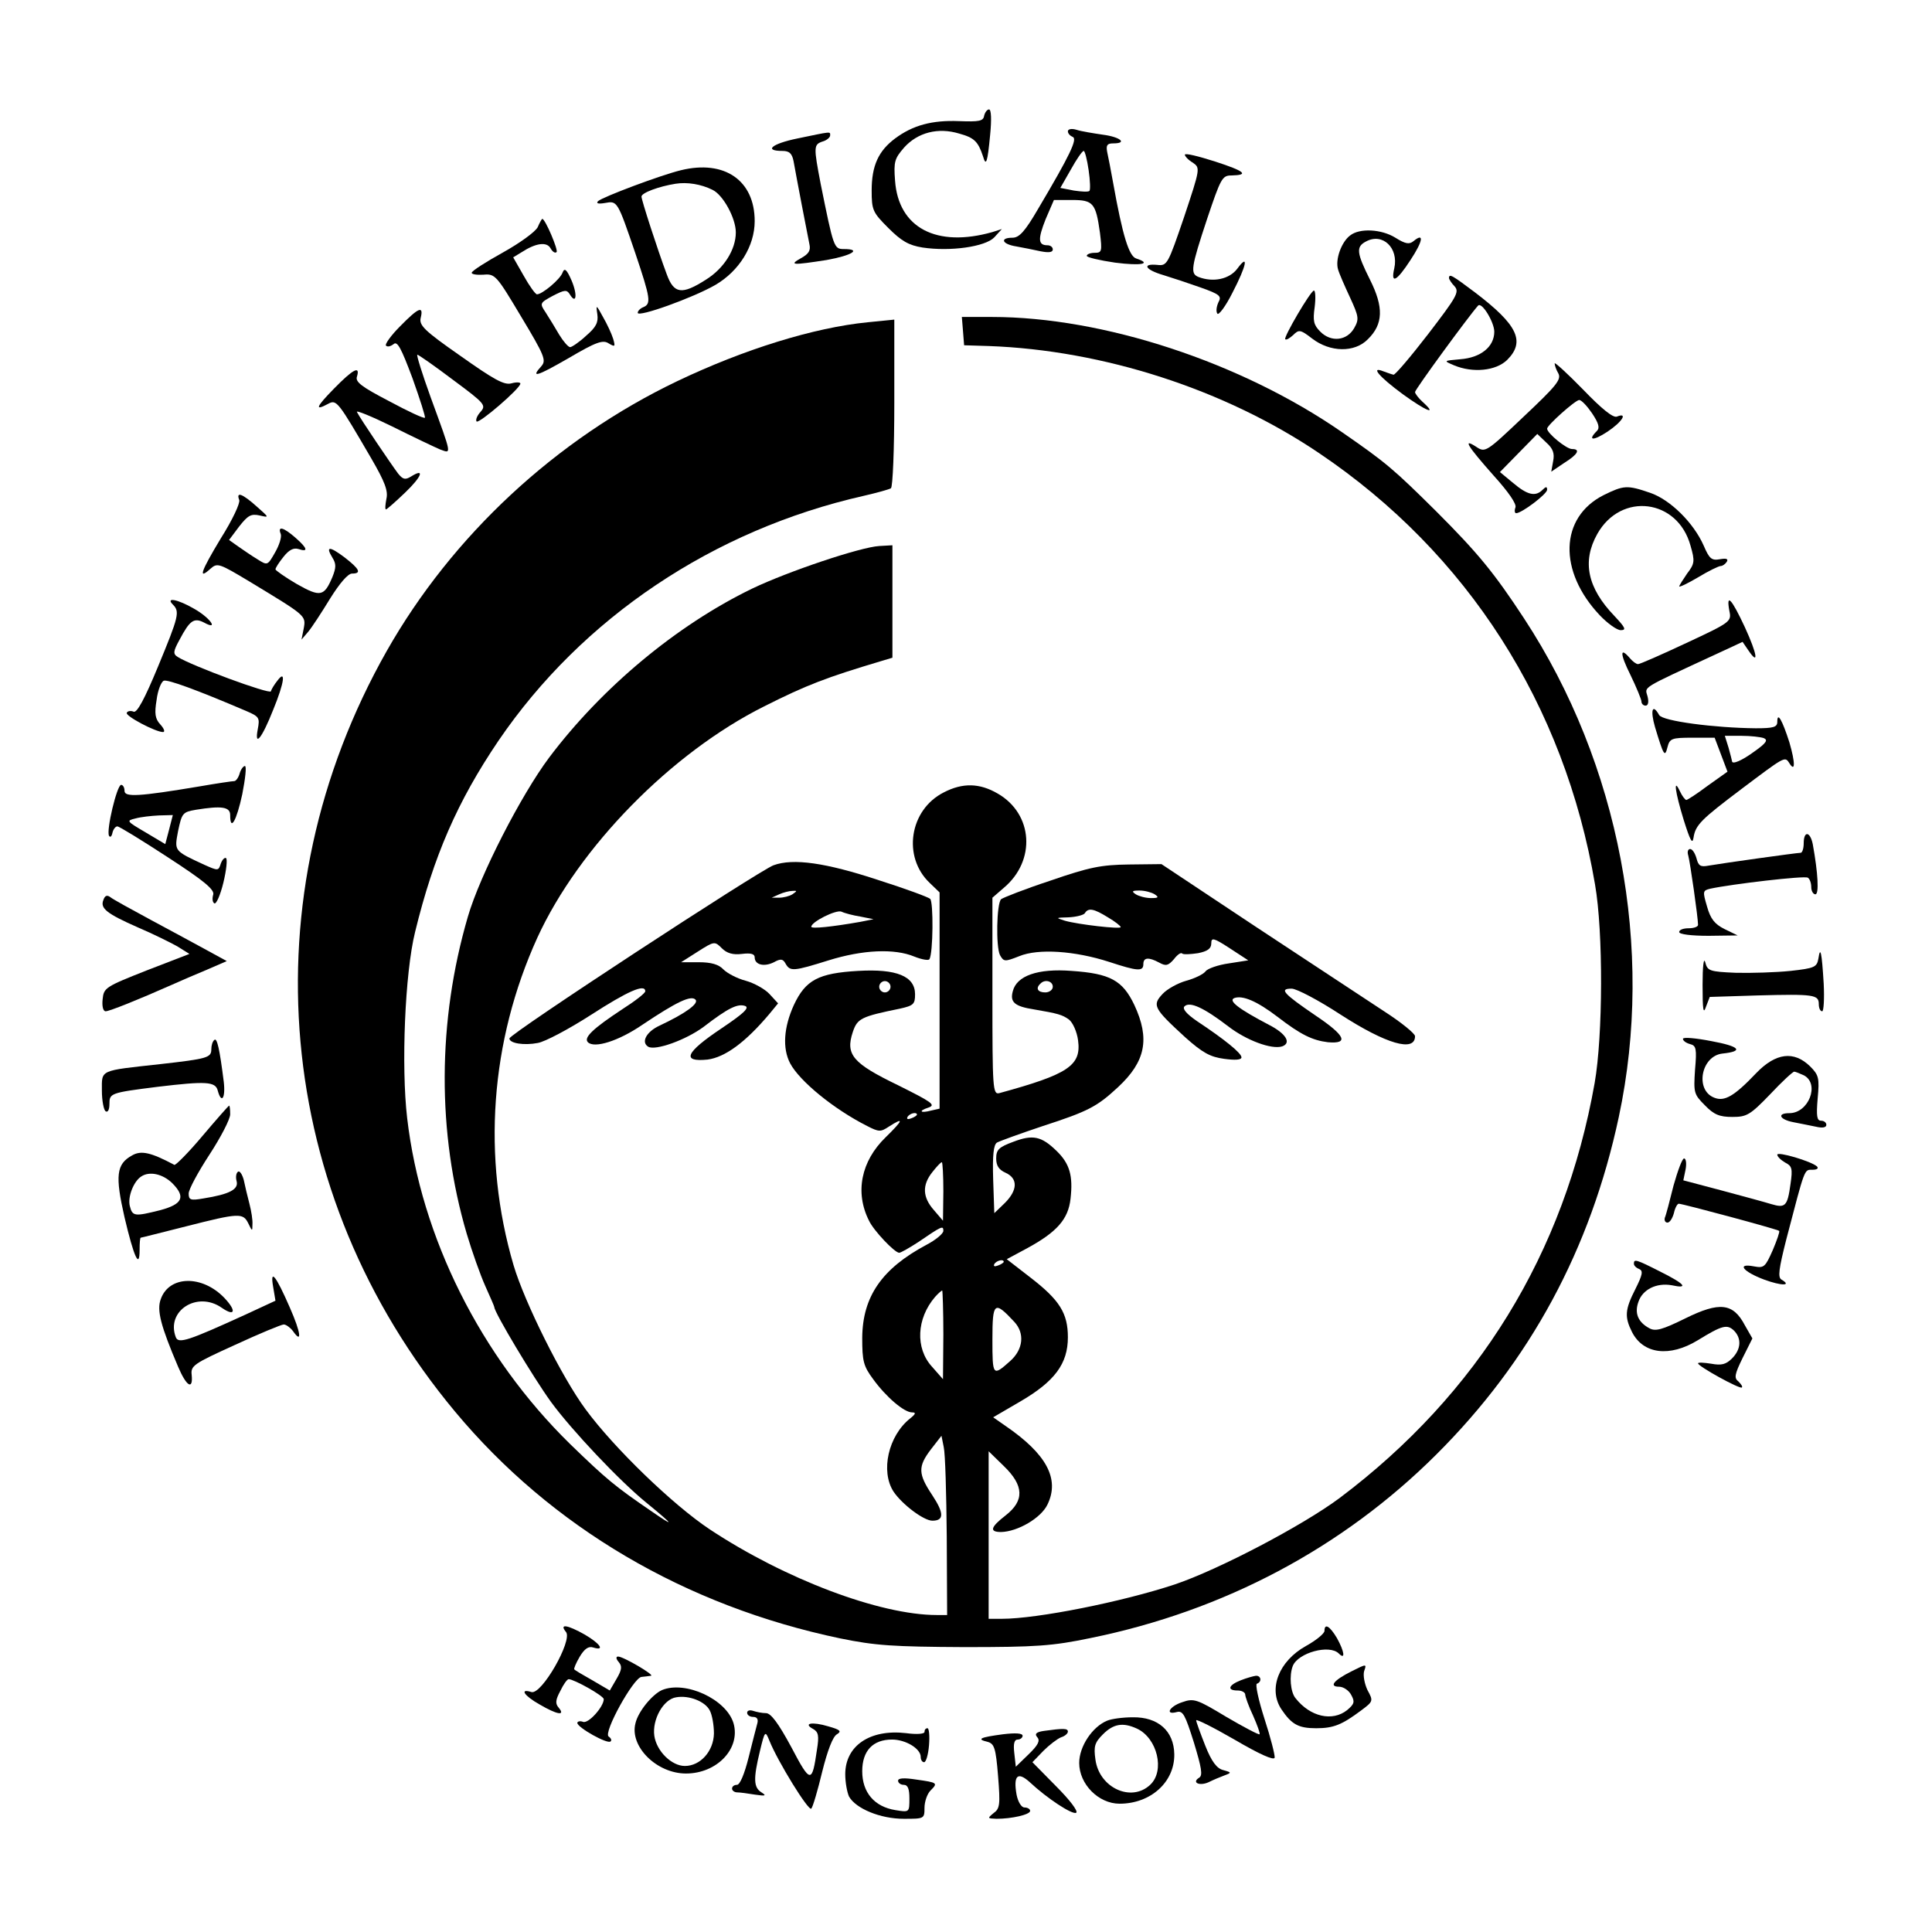 <?xml version="1.0" standalone="no"?>
<!DOCTYPE svg PUBLIC "-//W3C//DTD SVG 20010904//EN"
 "http://www.w3.org/TR/2001/REC-SVG-20010904/DTD/svg10.dtd">
<svg version="1.0" xmlns="http://www.w3.org/2000/svg"
 width="512pt" height="512pt" viewBox="0 0 512 512"
 preserveAspectRatio="xMidYMid meet">
<g transform="translate(0,512) scale(0.1,-0.1)"
fill="#000000" stroke="none">
<path d="M2608 4813 c-2 -14 -14 -16 -66 -14 -72 3 -123 -11 -170 -46 -44 -33
-62 -72 -62 -138 0 -52 3 -58 44 -99 35 -35 54 -46 91 -52 74 -11 166 2 190
27 l20 22 -25 -8 c-148 -42 -249 11 -258 136 -4 51 -1 59 24 88 36 40 90 54
146 37 40 -11 50 -21 63 -60 8 -28 12 -18 19 57 4 40 3 67 -3 67 -5 0 -11 -8
-13 -17z"/>
<path d="M2830 4772 c0 -6 6 -12 13 -15 13 -5 -8 -49 -91 -189 -36 -62 -51
-78 -69 -78 -34 0 -28 -17 10 -23 17 -3 47 -9 65 -13 21 -4 32 -3 32 5 0 6 -6
11 -14 11 -25 0 -26 16 -5 69 l22 51 48 0 c56 0 63 -8 74 -87 6 -49 5 -53 -14
-53 -12 0 -21 -4 -21 -8 0 -4 34 -12 75 -18 70 -9 99 -3 56 11 -19 6 -36 60
-61 200 -6 33 -13 70 -16 83 -3 17 0 22 16 22 39 0 19 17 -27 23 -27 4 -58 9
-70 13 -13 4 -23 2 -23 -4z m55 -103 c4 -27 5 -53 2 -55 -3 -3 -21 -2 -41 1
l-36 7 28 49 c15 27 30 49 34 49 3 0 9 -23 13 -51z"/>
<path d="M2113 4753 c-68 -14 -90 -33 -39 -33 18 0 25 -7 29 -27 8 -45 37
-196 42 -220 4 -17 -2 -26 -22 -37 -34 -19 -22 -19 68 -5 67 12 94 29 45 29
-26 0 -27 4 -61 172 -19 99 -19 105 5 113 11 3 20 11 20 16 0 11 5 11 -87 -8z"/>
<path d="M3140 4710 c0 -4 9 -14 21 -21 20 -14 20 -15 -23 -144 -43 -126 -45
-130 -71 -127 -42 4 -32 -13 16 -27 23 -7 68 -22 99 -33 51 -18 56 -23 47 -39
-5 -11 -7 -24 -3 -30 3 -6 22 19 40 55 38 73 44 106 13 64 -21 -28 -64 -37
-103 -22 -22 9 -20 24 23 154 36 107 40 115 64 115 48 1 37 11 -43 37 -44 14
-80 23 -80 18z"/>
<path d="M1805 4669 c-54 -13 -208 -71 -220 -82 -6 -6 0 -8 18 -5 33 6 33 7
81 -134 40 -119 42 -133 21 -142 -8 -3 -15 -10 -15 -15 0 -13 147 40 206 74
63 37 104 103 104 169 0 108 -80 163 -195 135z m83 -52 c28 -13 62 -75 62
-113 0 -45 -31 -95 -79 -125 -64 -41 -85 -38 -104 14 -25 67 -67 197 -67 206
0 10 46 27 90 34 31 5 68 -1 98 -16z"/>
<path d="M1425 4518 c-6 -12 -47 -42 -92 -67 -45 -25 -83 -49 -83 -54 0 -4 14
-6 31 -5 31 3 35 -2 100 -111 62 -103 67 -116 54 -131 -30 -33 -13 -28 72 21
73 43 91 49 106 39 17 -10 18 -9 12 12 -4 13 -16 39 -27 58 -18 33 -19 34 -15
7 3 -21 -3 -34 -30 -57 -18 -17 -38 -30 -42 -30 -5 0 -18 15 -29 33 -11 19
-27 45 -36 59 -16 24 -16 25 19 44 31 16 37 17 45 4 17 -28 21 -2 5 36 -13 30
-19 35 -24 22 -6 -18 -54 -58 -68 -58 -4 0 -20 22 -35 49 l-28 49 23 14 c37
24 66 28 76 10 5 -9 12 -14 16 -10 5 5 -30 88 -38 88 -1 0 -7 -10 -12 -22z"/>
<path d="M3578 4496 c-23 -17 -40 -64 -32 -90 3 -11 18 -45 32 -75 23 -50 24
-57 11 -80 -19 -34 -61 -39 -90 -10 -18 18 -20 29 -15 65 3 24 2 44 -2 44 -9
-1 -81 -124 -76 -129 3 -3 12 3 21 11 15 15 19 15 50 -9 48 -37 113 -38 148
-2 41 40 42 85 6 157 -36 72 -38 88 -11 102 44 24 87 -17 75 -71 -10 -43 6
-35 43 22 33 50 37 74 8 50 -11 -9 -21 -8 -48 9 -37 23 -95 26 -120 6z"/>
<path d="M3840 4383 c0 -3 7 -14 15 -22 13 -15 5 -28 -70 -126 -47 -61 -88
-109 -92 -108 -5 1 -16 5 -27 9 -35 14 -12 -14 52 -61 62 -45 93 -57 52 -20
-11 10 -20 22 -20 26 0 7 142 201 167 229 10 11 43 -44 43 -69 0 -40 -36 -69
-90 -73 -45 -4 -45 -4 -17 -16 50 -21 111 -15 141 14 49 49 28 93 -85 179 -60
45 -69 51 -69 38z"/>
<path d="M1060 4255 c-24 -24 -41 -48 -37 -51 4 -4 12 -2 20 4 10 9 20 -10 50
-90 20 -56 35 -103 33 -105 -2 -3 -45 17 -95 44 -73 38 -90 51 -85 65 9 30
-10 20 -61 -32 -48 -49 -52 -60 -15 -40 22 12 26 6 114 -145 36 -62 45 -86 40
-107 -3 -16 -4 -28 -1 -28 2 0 25 20 50 44 45 43 54 67 16 43 -15 -9 -21 -8
-34 8 -18 24 -100 145 -109 163 -4 6 38 -11 93 -38 56 -28 113 -55 127 -61 31
-11 33 -20 -25 139 -22 61 -38 112 -35 112 3 0 46 -30 95 -67 85 -63 88 -67
72 -85 -9 -10 -13 -21 -10 -25 7 -6 114 86 116 100 1 4 -10 5 -24 1 -19 -5
-46 10 -135 73 -96 67 -110 81 -105 101 8 33 -6 27 -55 -23z"/>
<path d="M2552 4243 l3 -38 65 -2 c304 -11 626 -115 876 -284 393 -265 650
-666 731 -1143 22 -126 21 -401 -1 -526 -80 -452 -309 -824 -676 -1100 -98
-73 -321 -190 -437 -229 -139 -46 -364 -91 -458 -91 l-35 0 0 222 0 222 40
-39 c54 -52 55 -92 5 -131 -40 -31 -44 -44 -12 -44 44 1 106 37 123 73 33 68
-3 134 -111 208 l-33 23 72 42 c91 53 126 100 126 170 0 64 -22 99 -100 159
l-62 48 54 29 c79 43 109 77 115 131 7 61 -2 93 -37 127 -40 39 -63 44 -115
24 -38 -14 -45 -21 -45 -44 0 -19 7 -30 25 -38 33 -15 32 -46 -2 -80 l-28 -27
-3 89 c-2 65 1 92 10 98 7 4 62 24 122 44 120 39 143 51 199 103 73 68 85 128
43 218 -31 65 -64 83 -166 90 -90 7 -146 -13 -156 -54 -8 -29 5 -40 56 -48 64
-11 75 -14 93 -27 10 -8 21 -32 24 -55 9 -67 -26 -90 -209 -140 -17 -4 -18 13
-18 257 l0 261 30 26 c86 72 78 196 -16 250 -48 28 -93 29 -143 3 -91 -46
-110 -171 -37 -240 l26 -25 0 -286 0 -287 -22 -5 c-30 -8 -35 -1 -7 8 20 7 7
15 -81 59 -120 58 -140 81 -120 141 12 36 22 41 125 62 36 8 40 12 40 38 0 48
-49 68 -151 62 -105 -6 -139 -24 -170 -90 -27 -59 -31 -115 -10 -155 25 -47
115 -121 204 -166 31 -16 36 -16 57 -2 42 27 39 18 -8 -28 -65 -63 -82 -146
-44 -221 12 -26 68 -85 80 -85 4 0 27 13 50 28 63 43 67 45 67 30 0 -7 -20
-24 -45 -37 -118 -63 -169 -137 -170 -246 0 -62 3 -75 29 -110 34 -47 82 -88
103 -88 11 0 10 -4 -5 -16 -58 -46 -79 -140 -44 -194 23 -34 80 -77 103 -77
31 0 31 20 0 67 -38 57 -39 76 -4 122 l28 36 6 -30 c4 -17 7 -123 8 -237 l1
-208 -27 0 c-152 0 -404 96 -602 227 -98 65 -254 216 -329 318 -63 85 -162
284 -191 382 -84 286 -62 593 63 868 110 240 355 490 601 613 113 57 166 77
310 120 l30 9 0 149 0 149 -35 -2 c-50 -3 -241 -67 -337 -113 -200 -97 -398
-262 -538 -448 -74 -99 -183 -311 -215 -421 -81 -277 -82 -573 -3 -841 14 -47
36 -109 49 -138 13 -29 24 -54 24 -56 0 -14 103 -186 150 -251 54 -74 183
-211 255 -269 72 -59 75 -65 10 -20 -95 65 -117 83 -214 177 -237 232 -395
547 -432 864 -16 137 -6 384 21 493 49 201 112 346 221 507 222 326 570 559
968 649 35 8 67 17 72 20 5 3 9 104 9 226 l0 221 -70 -7 c-143 -14 -329 -72
-505 -156 -322 -154 -597 -410 -770 -715 -370 -653 -300 -1439 181 -2016 255
-306 610 -515 1021 -601 93 -19 139 -22 328 -23 192 0 234 3 335 24 354 72
668 239 916 486 249 248 409 544 484 895 95 445 2 935 -251 1321 -80 122 -123
174 -233 284 -114 113 -133 129 -250 210 -267 185 -632 305 -927 305 l-80 0 3
-37z m-192 -1738 c0 -8 -7 -15 -15 -15 -8 0 -15 7 -15 15 0 8 7 15 15 15 8 0
15 -7 15 -15z m430 0 c0 -8 -9 -15 -20 -15 -20 0 -26 11 -13 23 12 13 33 7 33
-8z m-360 -339 c0 -2 -7 -7 -16 -10 -8 -3 -12 -2 -9 4 6 10 25 14 25 6z m70
-203 l-1 -78 -24 28 c-30 34 -32 66 -4 101 11 14 22 26 25 26 2 0 4 -35 4 -77z
m160 -187 c0 -2 -7 -7 -16 -10 -8 -3 -12 -2 -9 4 6 10 25 14 25 6z m-160 -193
l-1 -118 -29 33 c-45 49 -41 128 8 185 8 9 17 17 19 17 1 0 3 -53 3 -117z
m188 34 c28 -30 24 -73 -11 -104 -46 -41 -47 -40 -47 57 0 100 5 104 58 47z"/>
<path d="M4120 4157 c0 -5 4 -17 10 -27 8 -16 -6 -33 -92 -114 -100 -95 -102
-96 -126 -80 -37 24 -23 2 46 -76 39 -43 62 -76 58 -85 -3 -8 -2 -15 2 -15 15
0 82 51 82 62 0 9 -3 9 -12 0 -19 -19 -40 -14 -78 18 l-35 29 49 50 50 51 24
-23 c18 -16 22 -29 18 -49 l-5 -28 34 23 c37 23 44 37 21 37 -15 0 -66 42 -66
54 0 9 74 75 85 76 6 0 21 -16 34 -35 18 -27 21 -39 13 -47 -26 -26 -10 -27
28 -2 39 26 55 52 25 40 -10 -4 -40 20 -90 72 -41 42 -75 73 -75 69z"/>
<path d="M4250 3808 c-117 -59 -121 -202 -10 -319 20 -21 45 -39 55 -39 16 0
12 7 -17 38 -71 74 -86 144 -45 217 63 112 213 93 247 -31 12 -41 11 -48 -9
-74 -11 -16 -21 -32 -21 -34 0 -3 23 8 50 24 28 17 55 30 60 30 5 0 12 5 16
11 5 8 -1 10 -18 7 -22 -4 -28 1 -43 36 -27 61 -89 122 -142 140 -61 21 -70
20 -123 -6z"/>
<path d="M634 3795 c3 -8 -18 -53 -49 -102 -53 -88 -61 -111 -27 -80 18 16 23
14 103 -34 150 -91 150 -90 144 -124 l-6 -30 18 21 c10 12 36 52 58 88 25 40
47 66 58 66 26 0 20 12 -20 43 -40 30 -51 30 -32 -1 10 -16 10 -26 0 -51 -22
-52 -32 -54 -94 -19 -31 18 -56 36 -57 39 0 4 9 18 21 33 15 19 27 25 40 21
27 -9 24 2 -8 30 -32 28 -48 32 -39 10 3 -8 -4 -30 -15 -49 -20 -35 -20 -35
-47 -18 -15 9 -38 25 -51 34 l-24 17 27 36 c23 29 31 34 54 29 26 -6 26 -6 -8
24 -38 34 -55 40 -46 17z"/>
<path d="M458 3518 c19 -19 16 -31 -39 -164 -36 -87 -56 -124 -65 -120 -7 3
-16 2 -18 -3 -5 -8 76 -51 96 -51 6 0 3 9 -7 20 -14 15 -16 29 -10 65 3 25 12
48 19 51 10 4 87 -24 218 -80 35 -15 37 -18 31 -49 -9 -48 11 -24 41 52 30 73
34 108 11 77 -8 -10 -16 -23 -17 -28 -3 -9 -211 68 -247 91 -13 8 -12 15 5 46
27 51 38 59 65 45 40 -22 16 13 -27 37 -43 25 -76 31 -56 11z"/>
<path d="M4583 3501 c6 -28 4 -30 -114 -85 -66 -31 -123 -56 -128 -56 -5 0
-14 7 -21 15 -28 33 -27 12 1 -44 16 -33 29 -65 29 -70 0 -6 5 -11 11 -11 7 0
9 10 5 25 -7 26 -20 18 181 111 l71 33 15 -22 c29 -43 24 -11 -9 61 -35 75
-50 92 -41 43z"/>
<path d="M4386 3193 c23 -76 26 -81 33 -53 6 23 11 25 66 25 l59 0 17 -45 17
-45 -52 -37 c-28 -21 -54 -38 -57 -38 -3 0 -11 10 -17 23 -18 38 -13 -1 10
-76 17 -54 23 -66 26 -47 5 34 21 49 127 129 113 85 115 87 126 70 17 -28 17
-1 1 54 -19 59 -32 82 -32 54 0 -14 -10 -17 -57 -17 -109 1 -247 19 -256 35
-18 32 -24 13 -11 -32z m288 -29 c12 -5 7 -13 -24 -35 -34 -25 -60 -36 -60
-26 0 1 -4 17 -9 35 l-10 32 44 0 c24 0 50 -3 59 -6z"/>
<path d="M635 3070 c-3 -11 -10 -20 -14 -20 -5 0 -46 -6 -92 -14 -161 -27
-199 -29 -199 -12 0 9 -4 16 -9 16 -11 0 -40 -121 -32 -135 3 -5 7 -2 9 8 2 9
8 17 13 17 5 0 65 -37 134 -82 97 -63 124 -86 120 -99 -3 -10 -2 -20 3 -23 5
-3 16 22 24 55 8 33 11 62 7 65 -4 2 -10 -4 -14 -15 -6 -19 -7 -19 -43 -3 -82
38 -80 36 -70 90 10 47 12 50 47 56 68 11 91 8 91 -14 0 -45 17 -15 32 55 8
41 12 75 7 75 -4 0 -11 -9 -14 -20z m-187 -149 l-10 -38 -52 31 c-51 30 -52
31 -27 37 14 4 42 7 62 8 l37 1 -10 -39z"/>
<path d="M4780 2885 c0 -14 -4 -25 -8 -25 -10 0 -203 -27 -244 -34 -21 -4 -27
-1 -32 19 -4 14 -11 25 -17 25 -6 0 -8 -8 -5 -17 5 -18 26 -165 26 -184 0 -5
-11 -9 -25 -9 -14 0 -25 -4 -25 -10 0 -6 32 -10 78 -10 l77 1 -35 17 c-26 13
-37 27 -46 59 -12 41 -12 43 9 48 56 12 250 35 258 29 5 -3 9 -14 9 -25 0 -10
5 -19 11 -19 10 0 7 56 -7 133 -7 34 -24 36 -24 2z"/>
<path d="M2050 2827 c-38 -14 -700 -447 -700 -459 0 -13 39 -19 75 -12 19 3
83 37 142 75 96 62 143 83 143 62 0 -5 -27 -26 -60 -47 -79 -52 -104 -76 -92
-88 17 -17 81 3 144 46 91 61 129 79 141 67 10 -10 -25 -36 -95 -69 -35 -16
-50 -44 -30 -56 19 -11 100 18 147 53 65 50 90 62 110 55 12 -5 -6 -21 -64
-60 -94 -63 -106 -89 -36 -82 46 6 100 45 164 121 l23 28 -23 25 c-12 13 -41
29 -63 35 -23 6 -49 20 -59 30 -12 13 -32 19 -65 19 l-47 0 44 28 c44 28 45
28 64 9 13 -13 29 -18 53 -15 24 3 34 0 34 -9 0 -20 25 -26 51 -13 18 10 24 9
31 -4 12 -21 21 -20 114 9 90 28 174 32 227 10 20 -8 38 -11 40 -7 10 15 11
152 2 160 -6 5 -66 27 -135 49 -142 47 -228 59 -280 40z m50 -77 c-8 -5 -24
-9 -35 -9 l-20 0 20 9 c11 5 27 9 35 9 13 1 13 0 0 -9z m180 -59 l35 -7 -35
-7 c-74 -13 -130 -19 -130 -13 0 13 66 46 80 40 8 -4 31 -10 50 -13z"/>
<path d="M2783 2786 c-67 -22 -125 -45 -130 -49 -12 -12 -14 -126 -3 -148 10
-18 13 -18 51 -3 51 21 148 14 238 -15 76 -25 91 -26 91 -6 0 18 14 19 42 4
18 -10 24 -8 39 9 9 12 19 19 22 15 3 -3 22 -2 42 1 25 5 35 12 35 26 0 16 6
15 49 -13 l49 -32 -51 -8 c-29 -4 -57 -14 -62 -21 -6 -8 -29 -19 -51 -25 -22
-6 -51 -22 -63 -35 -28 -30 -24 -38 60 -115 46 -41 66 -52 103 -57 29 -4 46
-3 46 4 0 11 -44 47 -118 96 -29 20 -39 33 -33 39 14 14 52 -4 116 -53 48 -37
115 -62 143 -53 25 9 10 34 -35 57 -80 42 -109 64 -92 71 22 8 60 -8 115 -50
61 -47 92 -62 133 -67 57 -5 46 18 -33 71 -85 58 -97 71 -63 71 13 0 72 -31
130 -69 121 -78 197 -100 197 -57 0 7 -37 37 -82 66 -46 30 -197 130 -337 222
l-253 168 -87 -1 c-73 -1 -104 -7 -208 -43z m277 -36 c12 -8 10 -10 -10 -10
-14 0 -32 5 -40 10 -12 8 -10 10 10 10 14 0 32 -5 40 -10z m-124 -61 c19 -11
34 -23 34 -26 0 -6 -113 7 -148 17 -25 8 -25 8 10 9 20 1 40 6 43 11 9 15 24
12 61 -11z"/>
<path d="M274 2735 c-9 -22 8 -36 92 -73 40 -17 86 -40 104 -50 l32 -20 -114
-44 c-109 -43 -113 -46 -116 -76 -2 -18 1 -32 8 -32 10 0 87 31 175 70 22 10
64 28 93 40 l53 23 -53 29 c-29 16 -96 52 -148 80 -52 28 -101 55 -107 60 -9
7 -15 5 -19 -7z"/>
<path d="M4819 2580 c-4 -23 -10 -26 -74 -33 -38 -4 -104 -6 -145 -5 -70 3
-75 5 -81 28 -4 14 -7 -11 -7 -60 0 -67 2 -79 9 -58 l10 26 127 4 c149 4 162
2 162 -23 0 -11 4 -19 9 -19 4 0 6 33 4 73 -5 84 -9 101 -14 67z"/>
<path d="M4460 2367 c0 -5 8 -11 19 -14 16 -4 18 -12 13 -68 -4 -61 -3 -65 26
-94 24 -25 39 -31 73 -31 38 0 47 5 100 60 31 33 60 60 64 60 3 0 15 -5 26
-10 42 -23 12 -100 -39 -100 -34 0 -26 -17 11 -24 17 -3 44 -9 60 -12 17 -4
27 -2 27 5 0 6 -6 11 -14 11 -11 0 -13 12 -9 59 5 54 3 62 -20 85 -43 42 -91
36 -143 -18 -58 -61 -84 -76 -111 -65 -52 20 -35 111 22 117 57 6 46 19 -30
33 -41 8 -75 11 -75 6z"/>
<path d="M568 2364 c-5 -4 -8 -15 -8 -25 0 -22 -11 -25 -135 -39 -163 -18
-155 -14 -155 -70 0 -27 5 -52 10 -55 6 -4 10 5 10 19 0 29 2 30 129 46 126
15 152 14 158 -10 10 -37 21 -20 16 23 -11 88 -18 118 -25 111z"/>
<path d="M536 2109 c-37 -44 -71 -78 -74 -76 -62 33 -88 39 -112 25 -42 -23
-45 -54 -20 -164 25 -106 40 -139 40 -86 0 18 1 32 3 32 2 0 56 14 120 30 141
36 151 36 165 8 10 -21 11 -22 11 -3 1 11 -3 36 -8 55 -5 19 -12 48 -15 63 -4
15 -11 25 -15 22 -5 -3 -7 -14 -4 -25 6 -22 -19 -35 -88 -46 -34 -6 -39 -4
-39 13 0 11 25 57 55 103 30 46 55 94 55 107 0 13 -1 23 -3 23 -1 0 -33 -36
-71 -81z m-80 -124 c37 -37 28 -56 -31 -72 -68 -17 -74 -17 -81 11 -6 24 10
65 30 78 22 15 57 7 82 -17z"/>
<path d="M4710 2060 c0 -5 9 -14 21 -21 18 -9 20 -16 14 -57 -8 -59 -14 -64
-51 -53 -16 5 -75 21 -131 36 l-102 27 6 29 c3 16 1 29 -4 29 -5 0 -17 -33
-28 -72 -10 -40 -20 -79 -23 -85 -2 -7 1 -13 7 -13 6 0 13 11 17 25 3 14 9 25
13 25 10 0 263 -68 266 -72 2 -2 -6 -25 -17 -51 -20 -45 -23 -48 -50 -43 -47
9 -29 -14 27 -35 46 -17 75 -17 46 0 -10 6 -7 28 13 107 50 191 47 184 69 184
13 0 17 4 12 9 -16 14 -105 40 -105 31z"/>
<path d="M4330 1771 c0 -5 6 -11 14 -14 11 -5 9 -15 -10 -53 -28 -55 -29 -74
-9 -114 30 -59 100 -67 174 -22 65 40 78 43 96 26 21 -21 19 -50 -5 -74 -16
-16 -28 -19 -55 -14 -19 3 -35 4 -35 1 0 -8 111 -69 116 -64 3 2 -2 9 -9 16
-12 9 -10 19 11 62 l26 52 -20 35 c-31 59 -67 63 -158 18 -61 -30 -79 -35 -95
-26 -30 16 -40 40 -29 70 11 33 48 51 88 44 46 -10 36 3 -30 36 -65 33 -70 34
-70 21z"/>
<path d="M724 1709 l6 -36 -82 -38 c-147 -67 -175 -77 -182 -59 -27 70 57 124
122 78 35 -24 39 -8 7 26 -59 62 -147 60 -169 -3 -11 -29 0 -71 46 -179 22
-52 40 -63 36 -22 -3 25 5 30 115 80 65 30 123 54 129 54 6 0 17 -8 24 -17 25
-36 22 -6 -8 62 -37 85 -53 105 -44 54z"/>
<path d="M1500 795 c18 -22 -65 -168 -92 -159 -32 10 -19 -10 22 -33 46 -27
69 -31 51 -9 -10 11 -9 21 4 45 8 17 18 31 22 31 14 0 93 -44 93 -53 0 -20
-41 -66 -55 -60 -8 3 -15 1 -15 -3 0 -12 80 -57 88 -49 4 3 1 9 -5 13 -15 10
66 156 87 158 8 1 20 2 25 3 12 1 -73 51 -87 51 -6 0 -6 -6 2 -15 9 -11 8 -20
-6 -44 l-18 -31 -46 27 c-25 14 -47 27 -48 29 -2 1 4 16 14 33 13 22 24 29 36
25 32 -10 19 10 -22 34 -46 26 -69 30 -50 7z"/>
<path d="M3510 798 c0 -7 -22 -25 -49 -40 -72 -40 -101 -114 -65 -168 27 -40
45 -50 92 -50 46 0 68 9 119 47 32 24 33 25 17 54 -8 17 -12 39 -9 50 7 20 7
20 -33 0 -48 -24 -61 -41 -33 -41 11 0 26 -10 32 -22 10 -18 8 -24 -11 -40
-39 -31 -98 -18 -137 32 -13 16 -17 59 -7 85 14 35 97 58 122 33 18 -18 15 5
-5 41 -19 32 -33 40 -33 19z"/>
<path d="M3288 667 c-33 -13 -37 -27 -8 -27 11 0 20 -5 20 -11 0 -5 9 -31 21
-56 11 -25 19 -47 17 -49 -2 -2 -42 19 -88 46 -78 47 -86 50 -117 39 -34 -11
-47 -35 -14 -26 16 4 22 -8 45 -81 20 -66 24 -87 14 -93 -21 -13 1 -23 25 -12
12 6 31 14 42 18 19 7 19 8 -3 14 -17 4 -31 22 -48 65 -13 33 -24 63 -24 67 0
4 46 -19 103 -52 65 -38 103 -55 105 -47 1 7 -11 54 -27 103 -16 50 -25 92
-20 93 14 5 11 22 -3 21 -7 -1 -25 -6 -40 -12z"/>
<path d="M1754 641 c-26 -12 -63 -57 -70 -88 -16 -61 56 -133 134 -133 82 0
145 66 126 133 -19 64 -128 114 -190 88z m127 -54 c6 -11 11 -38 11 -61 -1
-47 -36 -86 -77 -86 -35 0 -75 39 -81 80 -6 43 24 97 58 102 34 6 77 -11 89
-35z"/>
<path d="M1980 581 c0 -6 7 -11 16 -11 10 0 14 -6 11 -17 -3 -10 -13 -51 -23
-90 -11 -44 -23 -73 -31 -73 -7 0 -13 -4 -13 -10 0 -5 6 -10 14 -10 7 0 29 -3
47 -6 28 -4 31 -3 17 6 -21 13 -22 36 -4 110 13 54 14 54 25 27 22 -55 104
-188 111 -180 4 4 17 48 29 98 14 56 28 93 39 99 13 8 9 12 -23 21 -43 13 -68
8 -40 -7 14 -8 16 -18 10 -55 -13 -90 -17 -90 -68 7 -34 63 -54 90 -67 90 -10
0 -25 3 -34 6 -9 3 -16 1 -16 -5z"/>
<path d="M2934 560 c-39 -16 -74 -68 -74 -112 0 -56 51 -108 107 -108 82 0
146 57 145 131 -1 62 -43 99 -110 98 -26 0 -56 -4 -68 -9z m79 -21 c54 -25 75
-112 35 -149 -50 -47 -135 -8 -145 67 -5 35 -2 45 20 67 28 28 53 32 90 15z"/>
<path d="M2450 530 c0 -5 -20 -7 -49 -3 -95 11 -161 -33 -161 -109 0 -22 5
-48 10 -59 18 -32 83 -59 145 -59 54 0 55 0 55 29 0 16 7 37 16 46 20 20 19
21 -38 29 -32 5 -48 4 -48 -3 0 -6 7 -11 15 -11 11 0 15 -11 15 -36 0 -37 0
-37 -37 -31 -56 9 -88 47 -88 103 0 54 28 84 79 84 36 0 76 -24 76 -46 0 -8 4
-14 9 -14 5 0 11 20 13 45 2 25 0 45 -4 45 -5 0 -8 -4 -8 -10z"/>
<path d="M2767 533 c-21 -3 -26 -8 -18 -17 8 -9 2 -21 -23 -45 l-34 -33 -4 36
c-3 25 0 36 9 36 7 0 13 5 13 10 0 7 -19 8 -52 4 -61 -8 -71 -13 -41 -20 18
-5 22 -16 28 -91 6 -75 5 -86 -12 -98 -17 -14 -16 -14 8 -15 40 0 89 11 89 21
0 5 -7 9 -15 9 -8 0 -17 14 -21 34 -9 51 3 62 35 33 46 -43 113 -87 123 -81 6
4 -18 35 -53 70 l-63 64 29 30 c16 16 37 32 47 36 10 3 18 10 18 15 0 9 -12 9
-63 2z"/>
</g>
</svg>

